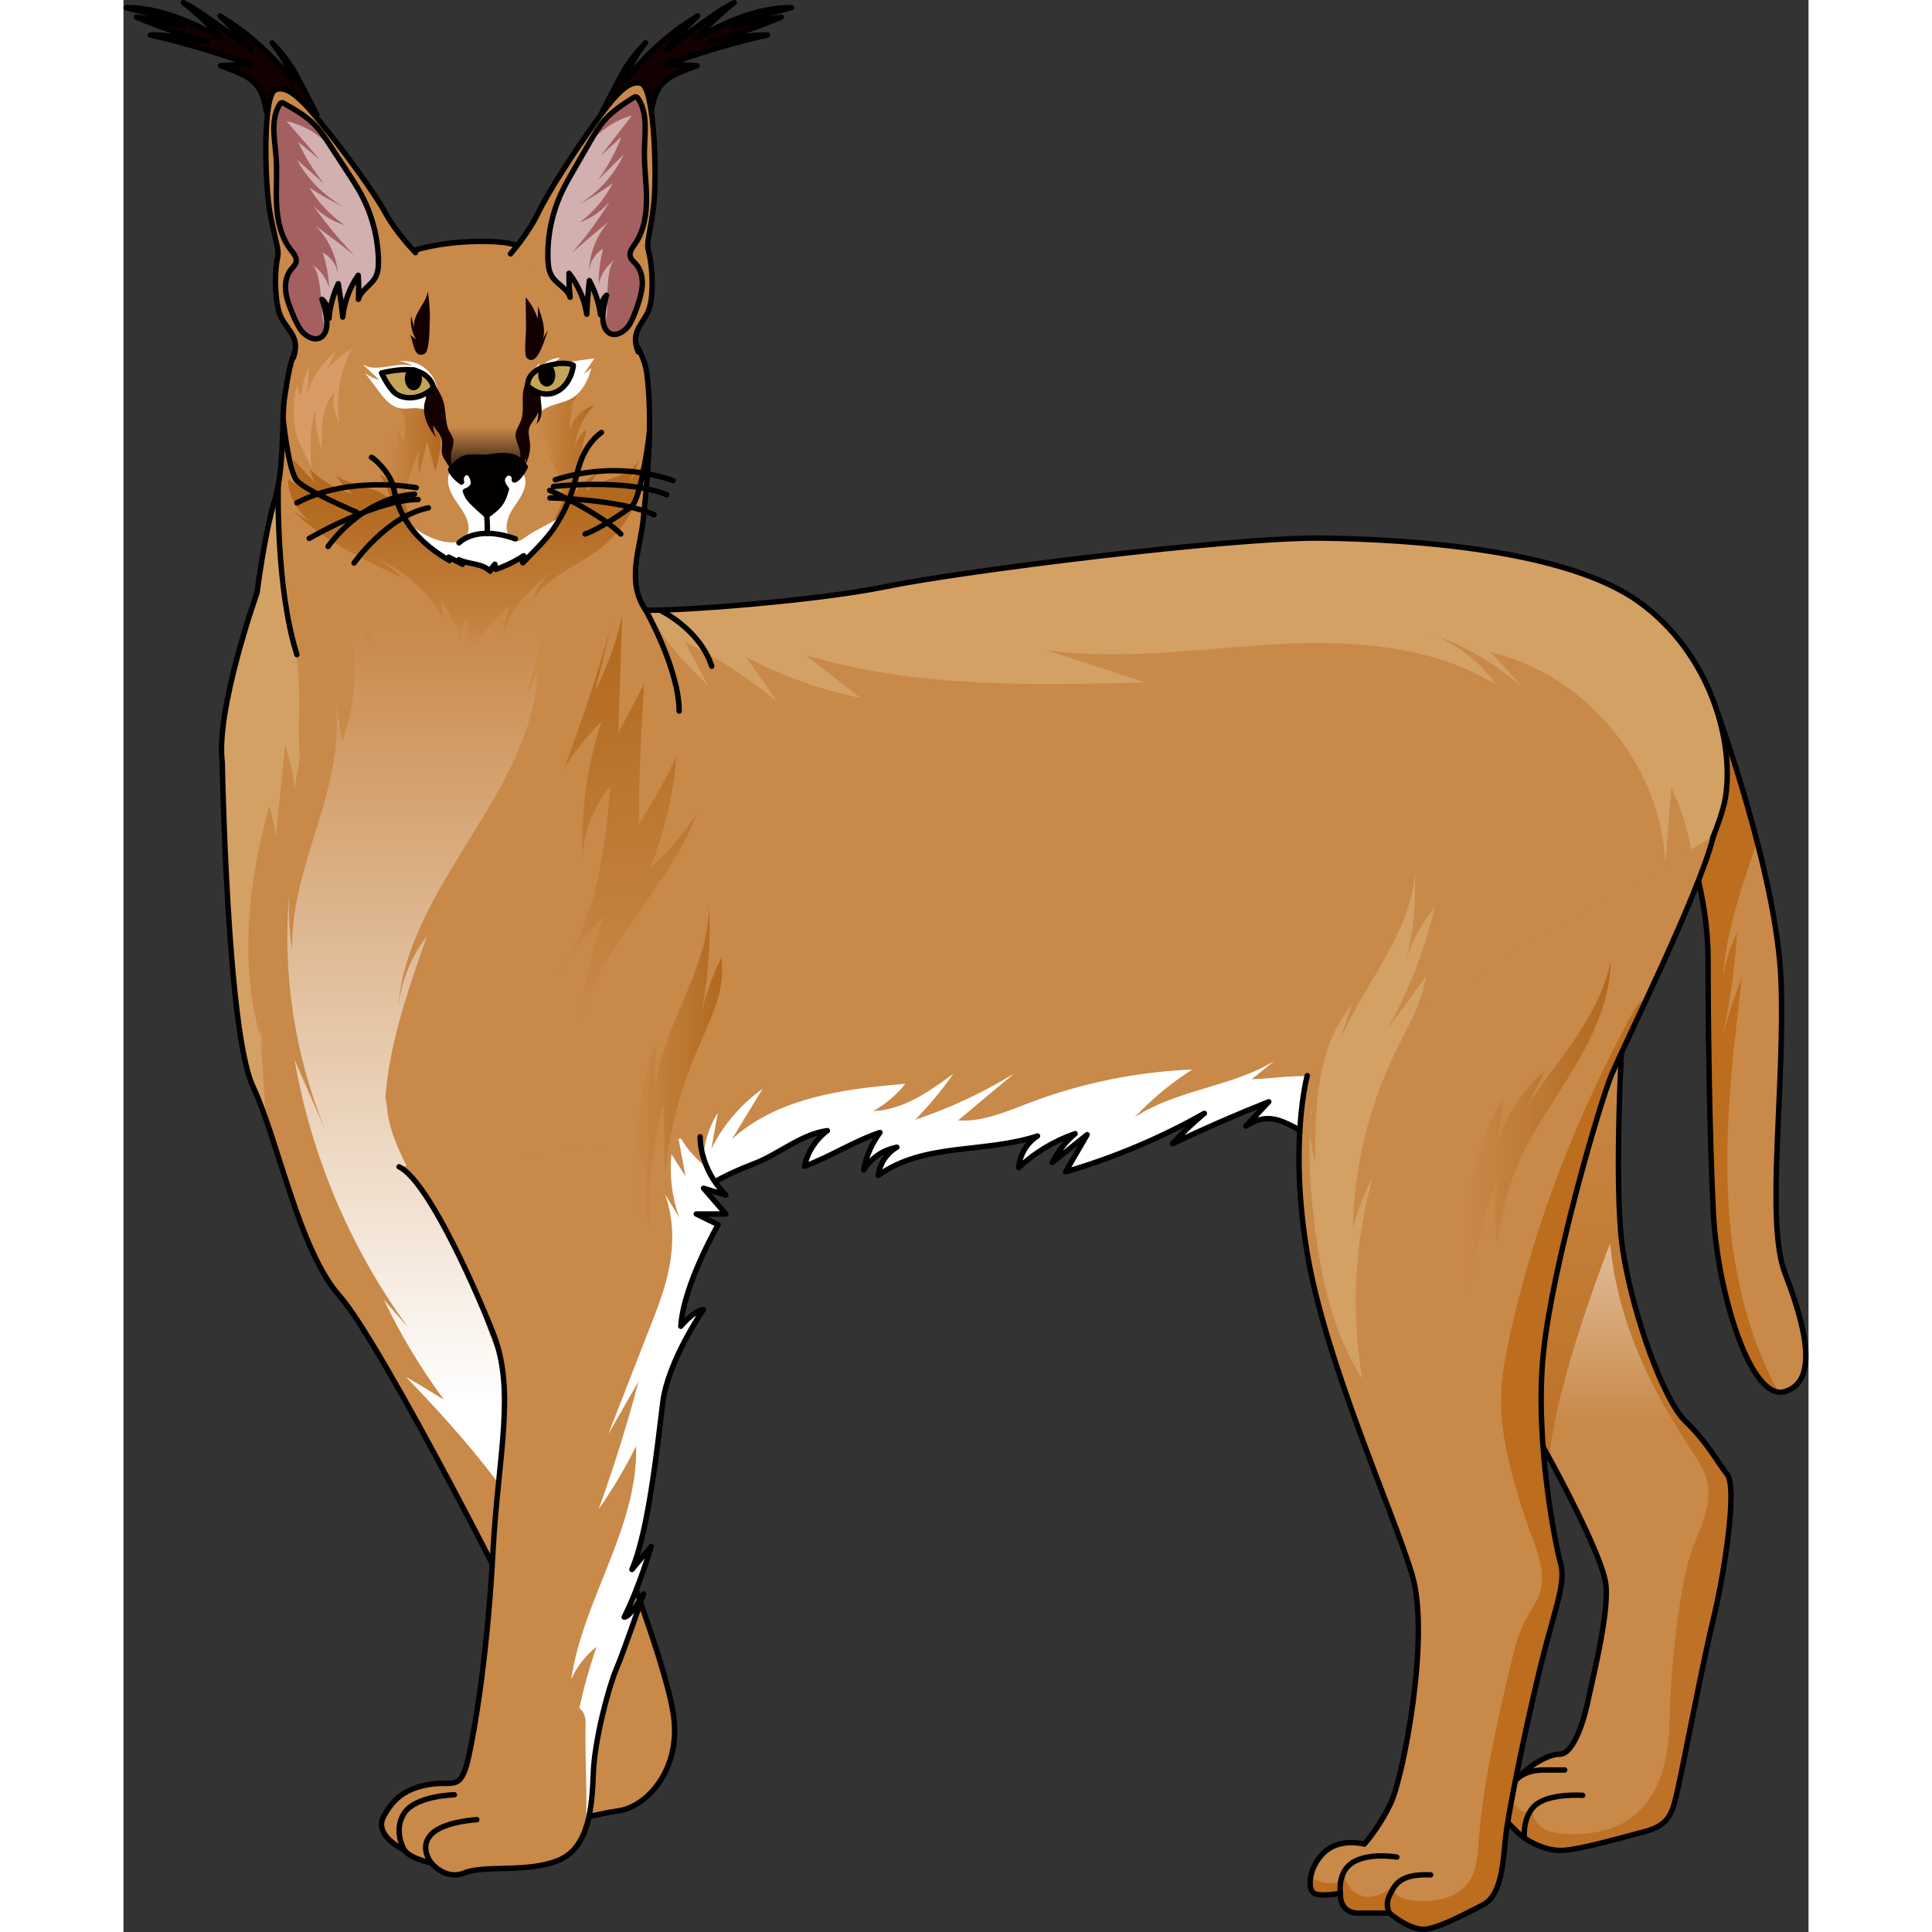 <?xml version="1.0" encoding="utf-8"?>
<!-- Created by: Science Figures, www.sciencefigures.org, Generator: Science Figures Editor -->
<svg version="1.1" id="Layer_1" xmlns="http://www.w3.org/2000/svg" xmlns:xlink="http://www.w3.org/1999/xlink" 
	 width="800px" height="800px" viewBox="0 0 311.45 357.094" enable-background="new 0 0 311.45 357.094"
	 xml:space="preserve">
<rect x="0" y="0" width="311.45" height="357.094" fill="#333333" stroke="none"/>
<g>
	<g>
		<path fill="#C98949" d="M294.584,131.602c0,0,11.056,30.168,11.792,49.793s-2.944,44.401,0.736,53.968
			c3.68,9.567,6.378,19.87,0,21.833c-6.378,1.962-12.502-18.398-13.242-32.872c-0.74-14.473-0.986-35.325-0.986-47.1
			c0-11.775-4.17-22.665-4.17-22.665"/>
		<path fill="#BC6D1E" d="M305.9,257.305c-6.03-10.967-8.701-23.61-9.313-36.145c-0.662-13.556,0.953-27.109,2.566-40.585
			c-1.438,3.668-2.669,7.418-3.687,11.224c1.458-6.367,2.383-12.855,2.763-19.376c-1.28,2.627-2.156,5.45-2.589,8.341
			c0.543-8.928,3.613-17.055,6.298-25.253c-2.239-8.675-4.764-16.421-6.197-20.612c-1.504,2.548-2.84,5.189-4.02,7.905
			l-3.006,11.755c0,0,4.17,10.891,4.17,22.665c0,11.775,0.245,32.626,0.986,47.1C294.563,237.877,299.977,256.591,305.9,257.305z"/>
		<path fill="none" stroke="#000000" stroke-linecap="round" stroke-linejoin="round" stroke-miterlimit="10" d="M294.584,131.602
			c0,0,11.056,30.168,11.792,49.793s-2.944,44.401,0.736,53.968c3.68,9.567,6.378,19.87,0,21.833
			c-6.378,1.962-12.502-18.398-13.242-32.872c-0.74-14.473-0.986-35.325-0.986-47.1c0-11.775-4.17-22.665-4.17-22.665"/>
		<path fill="#C98949" d="M277.161,188.849c0,0-1.902,30.438,0,42.486c1.902,12.048,7.571,27.585,11.553,31.389
			c3.983,3.805,5.736,7.292,7.713,9.829c1.977,2.536-0.75,19.341-2.557,26.633c-1.807,7.292-5.612,27.267-6.563,31.389
			c-0.951,4.122-1.268,6.658-6.024,7.927c-4.756,1.268-11.414,3.171-14.902,3.488c-3.488,0.317-7.231-1.789-8.878-3.488
			c-1.647-1.699-3.884-3.239-1.931-6.975c1.954-3.737,7.004-7.292,9.857-7.292s4.756-7.292,5.39-10.463s3.805-15.536,3.171-20.926
			s-9.829-22.194-9.829-22.194l-17.438-31.706l-4.439-26.316"/>
		<linearGradient id="SVGID_1_" gradientUnits="userSpaceOnUse" x1="272.003" y1="262.899" x2="272.003" y2="187.05">
			<stop  offset="0" style="stop-color:#FFFFFF;stop-opacity:0"/>
			<stop  offset="1" style="stop-color:#FFFFFF"/>
		</linearGradient>
		<path fill="url(#SVGID_1_)" d="M296.427,272.554c-1.977-2.536-3.73-6.024-7.713-9.829c-3.982-3.805-9.651-19.341-11.554-31.389
			c-1.902-12.048,0-42.486,0-42.486l-30.269,20.638l13.298,40.109c2.494,9.068,5.695,17.942,9.565,26.514
			c0.153-3.727,0.307-7.453,0.46-11.18c2.984,8.955,6.603,17.699,10.821,26.143c-0.171-3.22-0.342-6.44-0.513-9.659
			c3.499,11.349,4.758,23.384,3.684,35.211c2.368-5.977,3.47-12.453,3.21-18.877c0.202,6.545,0.072,13.1-0.389,19.631
			c1.7-6.188,2.035-12.667,4.536-18.62c0.223,2.581,0.446,5.163,0.67,7.744c0.619-2.927,1.189-5.511,1.636-7.316
			C295.677,291.895,298.404,275.09,296.427,272.554z"/>
		<path opacity="0.8" fill="#BC6D1E" d="M296.427,272.554c-1.977-2.536-3.73-6.024-7.713-9.829
			c-3.982-3.805-9.651-19.341-11.554-31.389c-1.902-12.048,0-42.486,0-42.486l-6.208,4.233l-15.38,24.408l-4.058,30.166
			l12.011,21.839c1.344-14.678,11.254-39.647,11.254-39.647c1.925,20.979,14.6,36.929,16.899,41.24
			c2.299,4.311,1.293,8.191-1.293,14.082c-2.587,5.891-4.454,22.704-4.598,32.21c-0.144,9.506-2.443,14.778-6.754,18.356
			c-4.311,3.578-12.07,3.75-15.375,2.744s-3.313-4.173-3.313-4.173s-0.933,1.718-3.087-0.569c-2.153-2.287,1.634-6.24,1.634-6.24v0
			c-1.363,1.19-2.57,2.596-3.32,4.03c-1.954,3.737,0.283,5.277,1.931,6.975c1.647,1.699,5.39,3.805,8.878,3.488
			c3.488-0.317,10.146-2.219,14.902-3.488c4.756-1.268,5.073-3.805,6.024-7.927c0.951-4.122,4.756-24.097,6.563-31.389
			C295.677,291.895,298.404,275.09,296.427,272.554z"/>
		<path fill="none" stroke="#000000" stroke-linecap="round" stroke-linejoin="round" stroke-miterlimit="10" d="M277.161,188.849
			c0,0-1.902,30.438,0,42.486c1.902,12.048,7.571,27.585,11.553,31.389c3.983,3.805,5.736,7.292,7.713,9.829
			c1.977,2.536-0.75,19.341-2.557,26.633c-1.807,7.292-5.612,27.267-6.563,31.389c-0.951,4.122-1.268,6.658-6.024,7.927
			c-4.756,1.268-11.414,3.171-14.902,3.488c-3.488,0.317-7.231-1.789-8.878-3.488c-1.647-1.699-3.884-3.239-1.931-6.975
			c1.954-3.737,7.004-7.292,9.857-7.292s4.756-7.292,5.39-10.463s3.805-15.536,3.171-20.926s-9.829-22.194-9.829-22.194
			l-17.438-31.706l-4.439-26.316"/>
		<path fill="none" stroke="#000000" stroke-linecap="round" stroke-linejoin="round" stroke-miterlimit="10" d="M258.907,339.676
			c0,0-0.358-4.404,2.449-6.325s8.344-1.522,8.344-1.522"/>
		<path fill="none" stroke="#000000" stroke-linecap="round" stroke-linejoin="round" stroke-miterlimit="10" d="M257.258,329.128
			c0,0,1.439-1.982,5.28-1.982c3.841,0,3.841,0,3.841,0"/>
		<path fill="#C98949" d="M102.888,225.135c0.27-4.518,9.566-8.469,13.789-10.096c4.435-1.709,8.711-5.472,13.428-6.058
			c-2.137,1.59-3.67,3.972-4.231,6.576c4.738-1.727,9.169-4.639,13.952-6.239c-1.521,2.037-2.563,4.429-3.02,6.93
			c1.342-2.174,3.631-3.739,6.143-4.202c-1.875,1.06-3.188,3.056-3.42,5.197c8.458-6.081,19.513-4.032,29.411-7.277
			c-1.974,1.27-3.298,3.5-3.466,5.841c2.982-2.791,6.559-4.942,10.422-6.267c-1.75,1.47-3.198,3.298-4.229,5.339
			c2.148-1.718,4.295-3.435,6.443-5.153c-1.327,2.287-2.654,4.574-3.98,6.862c8.927-2.596,17.553-6.229,25.648-10.801
			c-2.088,1.734-4.056,3.612-5.885,5.616c5.84-2.788,11.775-5.376,17.791-7.76c-1.413,1.503-2.825,3.006-4.238,4.509
			c7.076-4.712,10.118,4.19,18.384,2.201c8.265-1.989,16.01-3.372,24.37-4.917c22.569-4.17,44.156-47.59,45.873-57.893
			c1.717-10.303-2.698-26.739-15.945-36.296s-41.457-11.54-58.384-11.785c-16.926-0.245-67.706,6.24-80.707,8.939
			s-39.366,4.611-44.518,4.365c-3.669-5.198-0.981-11.549-0.462-16.624c0.518-5.075,1.923-17.447,0.677-27.14
			s-17.445-20.47-17.445-20.47s-4.556-3.36-9.589-3.778c-5.032-0.418-12.411,0.066-17.868,2.171S34.021,60.67,32.424,63.438
			s-2.057,6.26-2.649,10.042c-0.592,3.782,0.078,12.625-1.837,19.005c-1.915,6.38-3.245,17.055-3.245,17.055
			s-7.705,21.689-6.431,31.438c0,0,0.889,49.635,5.645,59.781c4.756,10.146,8.481,30.283,16.091,38.843
			c7.61,8.561,34.877,61.827,37.096,67.852s4.526,12.365,2.422,15.536c-2.105,3.171-7.812,7.292-5.909,11.731
			c1.902,4.439,12.683,0.634,17.756,0c5.073-0.634,11.097-6.975,10.463-16.17c-0.634-9.195-10.463-32.658-13.634-44.389
			c-3.171-11.731-8.473-37.731-8.676-40.584"/>
		<g opacity="0.2">
			<g>
				<path fill="#FFFFD9" d="M25.148,188.924c-0.105-1.573-0.211-3.145-0.317-4.718C24.85,185.782,24.961,187.358,25.148,188.924z"/>
				<path fill="#FFFFD9" d="M25.148,188.924c0.064,0.948,0.127,1.895,0.191,2.843c0.228,0.786,0.472,1.567,0.736,2.342
					C25.661,192.401,25.356,190.668,25.148,188.924z"/>
				<path fill="#FFFFD9" d="M28.171,154.648c0.567-5.648,1.133-11.297,1.7-16.945c0.937,2.782,1.573,5.664,1.893,8.582
					c-0.197-1.788,0.654-4.139,0.748-5.989c0.11-2.152-0.227-4.309-0.124-6.445c0.177-3.654,0.165-6.958-0.204-10.664
					c-0.086-0.864-0.201-1.735-0.321-2.608c-1.32-9.325-2.641-18.651-3.961-27.976c-1.896,6.392-3.211,16.937-3.211,16.937
					s-7.705,21.689-6.431,31.438c0,0,0.889,49.635,5.645,59.781c0.84,1.793,1.648,3.902,2.452,6.199
					c-0.34-5.064-0.68-10.127-1.02-15.191c-4.007-13.82-2.193-29.22,1.637-42.853C27.498,150.797,27.897,152.714,28.171,154.648z"/>
			</g>
		</g>
		<linearGradient id="SVGID_2_" gradientUnits="userSpaceOnUse" x1="48.906" y1="84.496" x2="58.66" y2="84.496">
			<stop  offset="0" style="stop-color:#B2681E;stop-opacity:0"/>
			<stop  offset="1" style="stop-color:#B2681E"/>
		</linearGradient>
		<path fill="url(#SVGID_2_)" d="M49.147,83.834c0.064-1.28,0.247-2.616-0.24-3.801c0.751,0.996,1.272,2.163,1.513,3.387
			c0.085-1.351,0.17-2.703,0.255-4.054c0.57,0.741,0.881,1.678,0.866,2.613c1.041-2.521,0.547-5.608-1.228-7.679
			c0.928,0.133,2.012,0.223,2.869,0.629c0.738,0.35,1.157,0.91,2.029,1c-0.227-0.282-1.714-1.945-2.044-1.953
			c2.677,0.06,4.782,2.576,5.306,5.202c0.524,2.625-0.151,5.325-0.822,7.917c-0.511-1.834-1.022-3.669-1.534-5.503
			c-0.5,2.06-1.001,4.121-1.501,6.181c-0.215-1.529-0.185-3.093,0.088-4.612c-1.669,3.744-3.222,7.917-2.077,11.852
			c-0.216-0.744-1.327-1.667-1.734-2.396c-0.435-0.78-0.817-1.616-1.064-2.476C49.25,88.126,49.042,85.924,49.147,83.834z"/>
		<linearGradient id="SVGID_3_" gradientUnits="userSpaceOnUse" x1="76.96" y1="82.76" x2="87.116" y2="82.76">
			<stop  offset="0" style="stop-color:#B2681E;stop-opacity:0"/>
			<stop  offset="1" style="stop-color:#B2681E"/>
		</linearGradient>
		<path fill="url(#SVGID_3_)" d="M81.142,94.312c0.217-3.927-0.914-7.916-3.16-11.144c0.728,0.758,1.456,1.517,2.184,2.275
			c-0.771-1.313-1.543-2.626-2.314-3.939c0.518,0.441,1.036,0.882,1.553,1.324c-1.577-1.167-2.522-3.142-2.441-5.102
			s1.184-3.851,2.852-4.884c-0.333,1.058-0.667,2.117-1,3.175c1.702-1.974,3.787-3.617,6.105-4.809
			c-1.116,1.928-2.231,3.856-3.347,5.785c0.484-0.714,0.969-1.428,1.453-2.142c-0.383,1.565-0.582,3.175-0.592,4.786
			c0.566-2.269,2.425-4.166,4.681-4.779c-2.035,1.986-3.352,4.693-3.658,7.52c0.365-1.208,1.142-2.288,2.172-3.017
			c-0.768,2.577-1.296,5.227-1.574,7.902C83.822,89.515,82.356,92.399,81.142,94.312z"/>
		<linearGradient id="SVGID_4_" gradientUnits="userSpaceOnUse" x1="63.506" y1="121.225" x2="63.506" y2="91.964">
			<stop  offset="0" style="stop-color:#B2681E;stop-opacity:0"/>
			<stop  offset="1" style="stop-color:#B2681E"/>
		</linearGradient>
		<path fill="url(#SVGID_4_)" d="M33.069,89.885c-0.931-1.51-1.524-3.227-1.723-4.99c1.48,1.584,2.961,3.167,4.441,4.751
			c-0.681-0.8-1.109-1.812-1.208-2.858c2.151,2.147,4.871,3.718,7.805,4.509c-1.195-0.946-2.239-2.082-3.081-3.353
			c3.148,2.059,7.552,1.89,10.232,4.53c-0.533-1.655-1.254-3.25-2.143-4.744c2.33,1.221,3.912,3.546,4.858,6.001
			c0.589,1.529,0.969,3.138,1.647,4.63s1.716,2.907,3.209,3.581c1.058,0.478,2.247,0.544,3.4,0.681
			c2.525,0.299,5.006,0.97,7.338,1.984c0.628-1.143,1.717-2.025,2.966-2.402c-0.112,0.386-0.224,0.771-0.336,1.157
			c0.69-1.292,2.433-1.43,3.815-1.914c0.228-0.08,0.452-0.173,0.669-0.279c0.938-0.457,1.75-1.144,2.448-1.92
			c3.177-3.533,3.983-8.733,7.196-12.233c-0.433,1.439-0.866,2.877-1.299,4.316c1.079-1.665,2.634-3.018,4.432-3.857
			c-0.965,0.93-1.718,2.079-2.183,3.336c1.418-1.422,3.475-1.935,5.366-2.611s3.878-1.751,4.528-3.651
			c-0.451,1.469-1.076,2.885-1.858,4.208c1.315-1.201,2.355-2.701,3.018-4.353c-0.086,6.439-3.202,12.773-8.249,16.772
			c-4.307,3.412-10.029,5.331-12.943,9.99c0.69-1.967,1.815-3.78,3.271-5.272c-3.686,3.218-7.602,6.835-8.394,11.664
			c0.051-1.872,0.377-3.736,0.964-5.513c-2.944,2.648-5.56,5.662-7.766,8.951c0.189-2.288,0.192-4.591,0.009-6.879
			c-0.599,1.188-1.028,2.462-1.27,3.771c-0.873-2.447-2.042-4.789-3.473-6.958c-0.03,1.371,0.198,2.747,0.668,4.035
			c-2.738-5.397-7.527-9.723-13.174-11.899c1.992,0.901,3.807,2.191,5.313,3.777c-7.19-3.386-14.523-6.87-20.225-12.405
			c1.357,0.857,2.714,1.713,4.071,2.57c-2.897-1.745-4.835-4.985-5.003-8.362c1.058,0.632,2.117,1.264,3.175,1.896
			c-0.728-0.827-1.457-1.654-2.185-2.481"/>
		<path opacity="0.2" fill="#FFFFD9" d="M280.128,111.247c-13.247-9.557-41.457-11.54-58.384-11.785
			c-16.926-0.245-67.706,6.24-80.707,8.939c-12.434,2.581-37.076,4.441-43.711,4.384c1.591,5.261,7.927,11,10.757,14.019
			c-1.438-2.719-2.876-5.439-4.314-8.158c6.12,2.97,11.875,6.693,17.092,11.058c-1.942-2.758-3.885-5.515-5.827-8.273
			c6.657,3.507,13.815,6.062,21.188,7.564c-3.389-2.643-6.777-5.286-10.166-7.93c20.187,6.081,41.683,5.61,62.759,5.086
			c-6.048-1.996-12.096-3.992-18.144-5.988c13.943,1.964,28.083-0.277,42.141-1.071c14.058-0.793,28.913,0.077,40.896,7.471
			c-3.005-4.236-7.273-7.565-12.113-9.448c6.323,2.189,12.205,5.644,17.198,10.098c-2.048-2.225-4.096-4.449-6.145-6.674
			c17.741,4.104,31.684,21.003,32.343,39.2c0.362-4.729,0.723-9.459,1.085-14.188c2.556,5.262,3.994,11.05,4.273,16.892
			c3.195-6.509,5.242-12.01,5.724-14.901C297.79,137.239,293.375,120.804,280.128,111.247z"/>
		<linearGradient id="SVGID_5_" gradientUnits="userSpaceOnUse" x1="66.571" y1="91.495" x2="66.571" y2="74.319">
			<stop  offset="0.168" style="stop-color:#040000"/>
			<stop  offset="0.731" style="stop-color:#040000;stop-opacity:0"/>
		</linearGradient>
		<path fill="url(#SVGID_5_)" d="M59.786,79.131c-0.355-0.648-0.783-1.3-0.814-2.038c-0.033-0.772,0.395-1.513,0.989-2.007
			s1.338-0.772,2.086-0.966c1.998-0.518,4.096-0.493,6.154-0.342c1.244,0.091,2.512,0.234,3.638,0.771s2.1,1.537,2.294,2.769
			c0.298,1.897-1.265,3.71-1.004,5.612c0.17,1.239,1.098,2.472,0.61,3.623c-0.261,0.616-0.895,1.017-1.553,1.139
			c-0.658,0.122-1.337,0.002-1.979-0.186c-1.716-0.504-3.252-1.372-5.076-1.438c-1.28-0.046-1.997,0.213-3.029,0.913
			c-0.11,0.075-0.237,0.146-0.369,0.13c-0.152-0.018-0.265-0.143-0.363-0.26c-0.649-0.771-1.499-1.372-1.499-2.406
			c0.069-0.897,0.614-1.671,0.676-2.571C60.614,80.91,60.24,79.96,59.786,79.131z"/>
		<path fill="#FFFFFF" d="M61.363,92.495c-1.111-1.628-1.983-3.85-0.884-5.486c1.714-2.55,6.816-1.955,9.355-1.62
			c2.339,0.309,4.947,1.573,4.387,4.42c-0.337,1.713-1.578,3.079-2.47,4.58c-0.892,1.501-1.407,3.538-0.324,4.908
			c0.308,0.39,0.756,0.699,1.252,0.72c0.587,0.024,1.109-0.346,1.579-0.699c1.954-1.467,4.728-2.494,6.682-3.961
			c0.411,0.967-1.025,1.598-1.616,2.467c-0.78,1.146-1.523,2.173-2.517,3.122c-0.501,0.479-3.136,2.541-3.136,3.162
			c0.003-0.537,0.068-1.073,0.195-1.594c-1.796,0.947-3.592,1.894-5.387,2.842c0.039-0.577,0.078-1.153,0.117-1.73
			c-0.374,0.626-0.66,1.304-0.849,2.008c-1.754-0.993-3.629-1.774-5.569-2.32c0.286,0.479,0.64,0.918,1.048,1.299
			c-1.003-0.759-2.106-1.386-3.271-1.858c0.144,0.568,0.46,1.092,0.897,1.483c-3.047-1.997-5.787-4.461-8.095-7.28
			c1.549,1.043,3.12,2.096,4.88,2.72c1.847,0.654,5.45,1.277,6.05-1.233C64.22,96.219,62.529,94.203,61.363,92.495z"/>
		<path fill="#FFFFFF" d="M76.905,67.004c-0.093,0.622-0.329,1.217-0.678,1.712c1.084-1.528,2.764-2.504,4.502-2.616
			c-0.505,0.415-1.01,0.829-1.514,1.244c2.615-0.375,5.23-0.75,7.845-1.125c-0.664,0.969-1.328,1.938-1.993,2.907
			c0.469-0.36,0.938-0.72,1.407-1.08c-0.569,2.242-1.708,4.425-3.537,5.531c-1.428,0.863-3.123,0.989-4.607,1.724
			c-1.377,0.682-2.538,1.896-3.242,3.388c0.019-0.04-0.8-1.656-0.877-1.908c-0.508-1.669-0.473-3.779,0.006-5.449
			c0.244-0.85,0.6-1.66,1.053-2.394C75.539,68.502,76.844,67.405,76.905,67.004z"/>
		<path fill="#FFFFFF" d="M57.296,69.913c-1.183-2.233-3.89-3.547-6.376-3.094c0.902,0.026,1.794,0.323,2.531,0.843
			c-2.963-0.942-6.47,1.285-9.17-0.257c1.015,0.952,2.029,1.905,3.044,2.857c-0.955-0.252-1.86-0.693-2.648-1.288
			c0.848,1.127,1.695,2.254,2.543,3.381c0.965,1.283,2.051,2.65,3.609,3.042c1.415,0.356,2.937-0.179,4.358,0.157
			c1.191,0.281,2.049,1.141,2.567,2.212C58.864,75.484,58.458,72.107,57.296,69.913z"/>
		<path fill="#130000" d="M56.951,70.349c0.021,0.006,0.042,0.013,0.064,0.022c0.29,0.121,0.458,0.419,0.605,0.696
			c0.238,0.449,0.476,0.898,0.714,1.347c0.245,0.462,0.491,0.927,0.671,1.418c0.614,1.672,0.422,3.528,0.927,5.221
			c0.234,0.784,0.877,1.413,1.025,2.217c0.135,0.736-0.168,1.471-0.325,2.203c-0.241,1.121-0.134,2.315,0.303,3.375
			c-0.725-0.462-1.283-1.181-1.552-1.998c0.15,0.44,0.402,0.846,0.731,1.175c-0.613-0.89-1.313-1.658-1.297-2.738
			c0.011-0.737,0.175-1.489-0.02-2.2c-0.263-0.964-1.123-1.64-1.574-2.532c0.014,0.827,0.23,1.65,0.624,2.377
			c-1.503-1.79-2.668-4.118-2.193-6.407c0.123-0.595,0.356-1.178,0.335-1.785c-0.011-0.332-0.099-0.658-0.104-0.991
			C55.878,71.297,56.355,70.189,56.951,70.349z"/>
		<path fill="#130000" d="M73.794,73.701c-0.008,1.369,0.134,2.763-0.337,4.061c-0.312,0.86-0.92,1.632-0.984,2.545
			c-0.058,0.835,0.351,1.62,0.603,2.418c0.433,1.372,0.397,2.887-0.099,4.238c0.908-0.818,1.506-1.972,1.649-3.186
			c-0.156,0.773-0.312,1.546-0.468,2.318c0.795-1.327,1.135-2.921,0.95-4.456c-0.096-0.796-0.328-1.605-0.148-2.387
			c0.259-1.127,1.305-1.916,1.687-3.006c0.05,0.713-0.051,1.436-0.294,2.107c0.801-0.677,0.987-1.839,0.929-2.886
			c-0.057-1.047-0.302-2.097-0.144-3.133c0.18-1.183-0.126-3.291-1.845-2.397c-0.684,0.355-1.116,1.078-1.302,1.826
			C73.836,72.393,73.798,73.044,73.794,73.701z"/>
		<path fill="#130000" d="M52.856,61.798c0.407,0.315,0.813,0.629,1.22,0.944c-0.782-1.287-1.106-2.847-0.902-4.339
			c0.223,0.869,0.447,1.739,0.67,2.608c-0.412-1.233,0.129-2.574,0.785-3.696c0.656-1.122,1.458-2.224,1.619-3.514
			c0.221,1.685,0.442,3.381,0.371,5.079c-0.047,1.125,0.029,5.97-0.94,6.497C53.456,66.586,53.573,62.353,52.856,61.798z"/>
		<path fill="#130000" d="M74.335,54.955c1.005,1.155,1.77,2.517,2.233,3.977c0.028-0.76,0.047-1.52,0.056-2.28
			c0.771,2.067,1.546,4.349,0.797,6.423c0.22-0.758,0.599-1.47,1.106-2.075c-0.446,0.532-1.816,7.213-3.991,5.153
			c-0.576-0.545-0.113-4.523-0.124-5.347C74.386,58.854,74.36,56.905,74.335,54.955z"/>
		<g>
			<path fill="#FFFFFF" d="M222.15,200.018c-0.458-0.38-1.115-0.983-1.709-1.025c-4.821-0.34-7.082,0.335-11.913,0.478
				c1.387-1.12,2.775-2.239,4.162-3.359c-7.643,4.741-18.04,5.279-25.767,10.374c3.156-3.362,6.735-6.327,10.626-8.803
				c-10.239,0.413-20.41,2.485-29.994,6.113c-4.309,1.631-8.706,3.61-13.302,3.291c3.449-2.882,6.898-5.764,10.347-8.646
				c-5.741,3.524-11.886,6.391-18.276,8.525c2.583-2.627,4.946-5.47,7.057-8.489c-4.455,3.276-9.278,6.687-14.804,6.886
				c2.284-1.28,4.318-3.003,5.957-5.045c-11.399,0.949-23.615,2.541-32.077,10.237c1.892-3.102,3.784-6.204,5.676-9.307
				c-4.007,2.842-7.294,6.692-9.472,11.096c0.4-2.224,0.8-4.449,1.2-6.673c-2.449,3.849-3.299,8.682-2.311,13.136l0.159,0.566
				c3.003-1.93,6.71-3.465,8.968-4.335c4.435-1.709,8.711-5.472,13.428-6.058c-2.137,1.59-3.67,3.972-4.231,6.576
				c4.738-1.727,9.169-4.639,13.952-6.239c-1.521,2.037-2.564,4.429-3.02,6.93c1.342-2.174,3.631-3.739,6.144-4.202
				c-1.875,1.06-3.188,3.056-3.42,5.197c8.458-6.08,19.513-4.032,29.411-7.277c-1.974,1.27-3.298,3.5-3.466,5.841
				c2.982-2.791,6.559-4.942,10.422-6.267c-1.75,1.47-3.198,3.298-4.229,5.338c2.148-1.718,4.295-3.435,6.443-5.153
				c-1.327,2.287-2.654,4.574-3.98,6.862c8.927-2.596,17.553-6.229,25.648-10.801c-2.088,1.734-4.056,3.612-5.885,5.616
				c5.84-2.788,11.775-5.376,17.791-7.76c-1.413,1.503-2.825,3.006-4.237,4.509c5.683-3.784,8.766,1.209,14.04,2.293
				c0.085-3.323,0.496-6.551,2.006-9.505C224.32,199.32,223.55,201.179,222.15,200.018z"/>
		</g>
		<linearGradient id="SVGID_6_" gradientUnits="userSpaceOnUse" x1="59.241" y1="114.692" x2="59.241" y2="259.538">
			<stop  offset="0" style="stop-color:#FFFFFF;stop-opacity:0"/>
			<stop  offset="1" style="stop-color:#FFFFFF"/>
		</linearGradient>
		<path fill="url(#SVGID_6_)" d="M82.69,274.414c-1.624-3.462-2.869-7.394-4.585-10.723c-1.995-3.87-5.412-6.911-7.563-10.754
			c-1.847-3.302-3.078-6.907-4.298-10.488c-1.5-4.402-2.154-9.568-4.984-13.271c-3.542-4.635-6.819-9.251-9.354-14.536
			c-1.549-3.228-2.858-6.281-3.194-9.845c-0.061-0.646-0.174-1.34-0.304-2.05c0.107-1.331,0.252-2.658,0.444-3.974
			c1.288-8.854,4.284-17.356,7.264-25.793c-3.002,3.865-4.883,8.59-5.358,13.46c1.587-22.714,24.782-39.67,25.825-62.415
			c-0.974,1.953-1.763,3.996-2.371,6.091c1.995-8.91,4.752-17.649,8.254-26.081c-2.811,3.2-5.623,6.401-8.434,9.601
			c2.431-7.102,6.635-13.589,12.125-18.708c-5.125,0.534-10.108,2.376-14.348,5.304c1.381-1.459,2.255-3.389,2.438-5.39
			c-4.317,1.132-8.454,2.951-12.206,5.369c-0.048-1.967-0.095-3.933-0.143-5.9c-3.817,1.006-6.981,4.18-7.978,7.999
			c-0.565-1.196-1.129-2.392-1.694-3.589c0.081,3.165,0.163,6.329,0.244,9.494c-1.763-3.496-4.465-6.512-7.746-8.648
			c0.93,2.925,1.497,5.965,1.683,9.029c-0.239-1.495-0.971-2.912-2.102-3.911c0.858,2.298,0.887,4.352,1.242,6.716
			c0.278,1.849,0.185,8.087,0.965,9.345c-1.873-3.018-3.745-6.036-5.618-9.053c2.583,8.231,2.419,17.297-0.458,25.43
			c-0.38-2.369-0.76-4.738-1.14-7.107c0.987,11.978-3.32,21.003-6.286,32.142c-1.238,4.651-1.924,9.143-1.841,13.501
			c-0.501-3.512-0.687-7.069-0.538-10.613c-1.292,14.803,0.994,29.906,6.609,43.664c-1.875-4.285-3.75-8.57-5.625-12.855
			c3.082,17.758,10.291,34.787,20.896,49.361c-1.464-1.662-2.927-3.325-4.391-4.987c3.108,6.501,6.842,12.702,11.132,18.491
			c-2.343-1.427-4.674-2.885-7.054-4.241c10.676,11.053,24.012,26.154,29.174,40.877c1.735,4.949,4.581,16.608,6.469,4.22
			C89.207,290.65,86.434,282.395,82.69,274.414z"/>
		<path fill="none" stroke="#000000" stroke-linecap="round" stroke-linejoin="round" stroke-miterlimit="10" d="M102.888,225.135
			c0.27-4.518,9.566-8.469,13.789-10.096c4.435-1.709,8.711-5.472,13.428-6.058c-2.137,1.59-3.67,3.972-4.231,6.576
			c4.738-1.727,9.169-4.639,13.952-6.239c-1.521,2.037-2.563,4.429-3.02,6.93c1.342-2.174,3.631-3.739,6.143-4.202
			c-1.875,1.06-3.188,3.056-3.42,5.197c8.458-6.081,19.513-4.032,29.411-7.277c-1.974,1.27-3.298,3.5-3.466,5.841
			c2.982-2.791,6.559-4.942,10.422-6.267c-1.75,1.47-3.198,3.298-4.229,5.339c2.148-1.718,4.295-3.435,6.443-5.153
			c-1.327,2.287-2.654,4.574-3.98,6.862c8.927-2.596,17.553-6.229,25.648-10.801c-2.088,1.734-4.056,3.612-5.885,5.616
			c5.84-2.788,11.775-5.376,17.791-7.76c-1.413,1.503-2.825,3.006-4.238,4.509c7.076-4.712,10.118,4.19,18.384,2.201
			c8.265-1.989,16.01-3.372,24.37-4.917c22.569-4.17,44.156-47.59,45.873-57.893c1.717-10.303-2.698-26.739-15.945-36.296
			s-41.457-11.54-58.384-11.785c-16.926-0.245-67.706,6.24-80.707,8.939s-39.366,4.611-44.518,4.365
			c-3.669-5.198-0.981-11.549-0.462-16.624c0.518-5.075,1.923-17.447,0.677-27.14s-17.445-20.47-17.445-20.47
			s-4.556-3.36-9.589-3.778c-5.032-0.418-12.411,0.066-17.868,2.171S34.021,60.67,32.424,63.438s-2.057,6.26-2.649,10.042
			c-0.592,3.782,0.078,12.625-1.837,19.005c-1.915,6.38-3.245,17.055-3.245,17.055s-7.705,21.689-6.431,31.438
			c0,0,0.889,49.635,5.645,59.781c4.756,10.146,8.481,30.283,16.091,38.843c7.61,8.561,34.877,61.827,37.096,67.852
			s4.526,12.365,2.422,15.536c-2.105,3.171-7.812,7.292-5.909,11.731c1.902,4.439,12.683,0.634,17.756,0
			c5.073-0.634,11.097-6.975,10.463-16.17c-0.634-9.195-10.463-32.658-13.634-44.389c-3.171-11.731-8.473-37.731-8.676-40.584"/>
		<path fill="#130000" d="M88.23,21.216c0,0,2.484-4.937,4.044-7.781c1.56-2.844,4.218-5.513,4.218-5.513s-2.91,3.428-3.767,7.003
			c6.132-7.888,12.591-11.415,13.395-11.984c-3.59,3.515-5.698,6.305-5.698,6.305s8.684-7.003,12.46-8.747
			c-4.879,3.824-6.785,6.541-6.785,6.541s9.136-5.812,17.372-5.617c-7.327,1.775-10.624,3.363-10.624,3.363s7.226-1.43,8.723-1.608
			c-6.751,2.851-13.158,4.581-13.158,4.581s7.602-1.511,10.624-1.267c-7.576,1.579-17.012,4.835-18.519,5.423
			c3.948,0.084,5.507,0.23,5.507,0.23c-5.357,1.978-7.554,2.729-8.47,8.456C97.552,20.602,90.383,23.429,88.23,21.216z"/>
		<path fill="none" stroke="#000000" stroke-linecap="round" stroke-linejoin="round" stroke-miterlimit="10" d="M88.23,21.216
			c0,0,2.484-4.937,4.044-7.781c1.56-2.844,4.218-5.513,4.218-5.513s-2.91,3.428-3.767,7.003
			c6.132-7.888,12.591-11.415,13.395-11.984c-3.59,3.515-5.698,6.305-5.698,6.305s8.684-7.003,12.46-8.747
			c-4.879,3.824-6.785,6.541-6.785,6.541s9.136-5.812,17.372-5.617c-7.327,1.775-10.624,3.363-10.624,3.363s7.226-1.43,8.723-1.608
			c-6.751,2.851-13.158,4.581-13.158,4.581s7.602-1.511,10.624-1.267c-7.576,1.579-17.012,4.835-18.519,5.423
			c3.948,0.084,5.507,0.23,5.507,0.23c-5.357,1.978-7.554,2.729-8.47,8.456C97.552,20.602,90.383,23.429,88.23,21.216z"/>
		<path fill="#130000" d="M35.74,21.216c0,0-2.484-4.937-4.044-7.781c-1.56-2.844-4.218-5.513-4.218-5.513s2.91,3.428,3.767,7.003
			C25.112,7.037,18.653,3.511,17.849,2.942c3.59,3.515,5.698,6.305,5.698,6.305S14.864,2.244,11.087,0.5
			c4.879,3.824,6.785,6.541,6.785,6.541S8.736,1.229,0.5,1.424c7.327,1.775,10.624,3.363,10.624,3.363s-7.226-1.43-8.723-1.608
			C9.151,6.03,15.559,7.759,15.559,7.759S7.956,6.249,4.935,6.492c7.576,1.579,17.012,4.835,18.519,5.423
			c-3.948,0.084-5.507,0.23-5.507,0.23c5.357,1.978,7.554,2.729,8.47,8.456C26.417,20.602,33.587,23.429,35.74,21.216z"/>
		<path fill="none" stroke="#000000" stroke-linecap="round" stroke-linejoin="round" stroke-miterlimit="10" d="M35.74,21.216
			c0,0-2.484-4.937-4.044-7.781c-1.56-2.844-4.218-5.513-4.218-5.513s2.91,3.428,3.767,7.003
			C25.112,7.037,18.653,3.511,17.849,2.942c3.59,3.515,5.698,6.305,5.698,6.305S14.864,2.244,11.087,0.5
			c4.879,3.824,6.785,6.541,6.785,6.541S8.736,1.229,0.5,1.424c7.327,1.775,10.624,3.363,10.624,3.363s-7.226-1.43-8.723-1.608
			C9.151,6.03,15.559,7.759,15.559,7.759S7.956,6.249,4.935,6.492c7.576,1.579,17.012,4.835,18.519,5.423
			c-3.948,0.084-5.507,0.23-5.507,0.23c5.357,1.978,7.554,2.729,8.47,8.456C26.417,20.602,33.587,23.429,35.74,21.216z"/>
		<path fill="#C98949" d="M218.801,198.812c0,0-3.434,12.511,0,32.872s15.945,47.835,19.379,59.365s-1.717,37.532-3.925,42.193
			s-4.906,7.605-4.906,7.605s-4.416-1.227-7.359,1.472c-2.944,2.698-3.189,6.869-1.962,7.605s4.906,0,4.906,0
			s-0.378,3.68,3.368,3.68s5.708,0,5.708,0s3.925,3.434,6.869,2.944c2.944-0.491,7.359-2.944,10.303-4.416
			c2.944-1.472,3.68-5.642,4.17-11.53c0.491-5.887,4.661-25.022,6.869-33.853c2.208-8.831,4.416-14.228,3.434-17.662
			c-0.981-3.434-4.906-23.059-3.189-39.25s10.303-45.628,12.511-51.024c2.208-5.397,16.359-33.797,18.893-44.253"/>
		<path fill="#BC6D1E" d="M278.693,187.654c-10.053,18.558-17.635,37.889-22.291,58.479c-0.944,4.176-1.754,8.414-1.775,12.695
			c-0.023,4.598,0.866,9.155,2.02,13.605c0.961,3.705,2.109,7.361,3.438,10.95c1.343,3.626,2.888,7.579,1.637,11.237
			c-0.553,1.615-1.608,3.001-2.433,4.496c-1.502,2.722-2.23,5.792-2.941,8.819c-2.519,10.717-5.046,21.488-5.865,32.467
			c-0.187,2.508-0.327,5.158-1.711,7.258c-2.241,3.401-6.979,4.166-10.999,3.511c-0.849-0.138-1.737-0.349-2.355-0.947
			c-0.618-0.598-0.822-1.7-0.209-2.304c-1.374,1.681-3.502,2.894-5.657,2.634c-2.156-0.26-4.089-2.348-3.701-4.484
			c-0.136,1.141-1.312,1.927-2.457,2.02c-1.145,0.094-2.261-0.335-3.329-0.756c-0.216-0.085-0.435-0.175-0.651-0.271
			c-0.215,1.377,0.03,2.508,0.613,2.858c1.226,0.736,4.906,0,4.906,0s-0.378,3.68,3.368,3.68c3.746,0,5.709,0,5.709,0
			s3.925,3.434,6.869,2.944c2.944-0.491,7.359-2.944,10.303-4.416c2.944-1.472,3.68-5.642,4.17-11.53
			c0.491-5.887,4.661-25.022,6.869-33.853c2.208-8.831,4.415-14.228,3.434-17.662c-0.981-3.434-4.906-23.059-3.189-39.25
			c1.717-16.19,10.303-45.628,12.511-51.024c0.856-2.092,3.509-7.647,6.583-14.269c-0.009-0.056-0.016-0.111-0.025-0.167
			C280.193,184.986,279.395,186.359,278.693,187.654z"/>
		<path fill="none" stroke="#000000" stroke-linecap="round" stroke-linejoin="round" stroke-miterlimit="10" d="M218.801,198.812
			c0,0-3.434,12.511,0,32.872s15.945,47.835,19.379,59.365s-1.717,37.532-3.925,42.193s-4.906,7.605-4.906,7.605
			s-4.416-1.227-7.359,1.472c-2.944,2.698-3.189,6.869-1.962,7.605s4.906,0,4.906,0s-0.378,3.68,3.368,3.68s5.708,0,5.708,0
			s3.925,3.434,6.869,2.944c2.944-0.491,7.359-2.944,10.303-4.416c2.944-1.472,3.68-5.642,4.17-11.53
			c0.491-5.887,4.661-25.022,6.869-33.853c2.208-8.831,4.416-14.228,3.434-17.662c-0.981-3.434-4.906-23.059-3.189-39.25
			s10.303-45.628,12.511-51.024c2.208-5.397,16.359-33.797,18.893-44.253"/>
		<path fill="#C4A457" stroke="#000000" stroke-linecap="round" stroke-linejoin="round" stroke-miterlimit="10" d="M47.702,68.938
			c0,0,4.015-1.034,6.278-0.429s3.259,2.288,3.284,3.198c-2.664,2.442-5.71,2.041-7.015,0.984
			C48.946,71.635,47.702,68.938,47.702,68.938z"/>
		
			<ellipse transform="matrix(1 -0.028 0.028 1 -1.926 1.516)" fill="#040000" stroke="#000000" stroke-linecap="round" stroke-linejoin="round" stroke-miterlimit="10" cx="53.551" cy="69.989" rx="1.077" ry="1.638"/>
		<path fill="#C4A457" stroke="#000000" stroke-linecap="round" stroke-linejoin="round" stroke-miterlimit="10" d="M74.691,71.304
			c0,0-0.275-2.578,3.455-3.638c3.73-1.06,5.005-0.139,5.005-0.139s-0.326,3.556-3.177,4.911S74.691,71.304,74.691,71.304z"/>
		
			<ellipse transform="matrix(1 -0.028 0.028 1 -1.897 2.201)" fill="#040000" stroke="#000000" stroke-linecap="round" stroke-linejoin="round" stroke-miterlimit="10" cx="78.191" cy="69.304" rx="1.077" ry="1.638"/>
		<path fill="#040000" d="M60.477,86.794c0,0,1.58-2.108,3.154-2.273c1.574-0.165,2.797,0.165,4.428-0.123
			c1.631-0.288,3.333-0.308,4.44,0.234c1.108,0.541,1.746,1.677,1.746,1.677s-0.977,2.073-1.999,2.405
			c0.096-0.913-0.396-1.142-0.886-1.311c-0.49-0.168-1.38,0.585-1.358,1.373c0.022,0.789,0.773,1.618,0.773,1.618
			s-0.379,1.65-1.139,2.703c-0.76,1.053-2.489,2.194-2.489,2.194s-2.489-2.177-3.117-2.949s-0.832-1.555-0.832-1.555
			s1.687-0.472,1.468-1.801s-0.979-2.003-1.693-1.498c-0.817,0.578-0.489,1.619-0.489,1.619S60.812,87.939,60.477,86.794z"/>
		<path fill="none" stroke="#000000" stroke-linecap="round" stroke-linejoin="round" stroke-miterlimit="10" d="M60.477,86.794
			c0,0,1.58-2.108,3.154-2.273c1.574-0.165,2.797,0.165,4.428-0.123c1.631-0.288,3.333-0.308,4.44,0.234
			c1.108,0.541,1.746,1.677,1.746,1.677s-0.977,2.073-1.999,2.405c0.096-0.913-0.396-1.142-0.886-1.311
			c-0.49-0.168-1.38,0.585-1.358,1.373c0.022,0.789,0.773,1.618,0.773,1.618s-0.379,1.65-1.139,2.703
			c-0.76,1.053-2.489,2.194-2.489,2.194s-2.489-2.177-3.117-2.949s-0.832-1.555-0.832-1.555s1.687-0.472,1.468-1.801
			s-0.979-2.003-1.693-1.498c-0.817,0.578-0.489,1.619-0.489,1.619S60.812,87.939,60.477,86.794z"/>
		<path fill="none" stroke="#000000" stroke-linecap="round" stroke-linejoin="round" stroke-miterlimit="10" d="M45.835,84.539
			c0.058-0.193,3.582,2.782,4.11,5.723c1.098,6.116,5.083,10.36,10.353,13.364c-0.055-0.215-0.109-0.43-0.164-0.645
			c0.845,0.439,1.69,0.879,2.534,1.318c-0.219-0.282-0.439-0.565-0.658-0.847c1.858,0.916,4.326,0.623,5.756,2.121
			c0.216-0.474,0.518-0.909,0.886-1.277c0.049,0.315,0.098,0.631,0.148,0.946c1.824-0.618,3.568-1.469,5.177-2.526
			c-0.207,0.414-0.41,0.926-0.158,1.314c2.041-2.145,4.274-4.184,5.906-6.649c1.554-2.348,2.746-4.935,3.52-7.642
			c0.414-1.449,0.709-2.934,1.218-4.352c0.765-2.135,2.047-4.132,3.883-5.462"/>
		<path fill="none" stroke="#000000" stroke-linecap="round" stroke-linejoin="round" stroke-miterlimit="10" d="M67.24,98.601
			c0.075-1.34-0.092-3.311-0.092-3.311"/>
		<path fill="none" stroke="#000000" stroke-linecap="round" stroke-linejoin="round" stroke-miterlimit="10" d="M62.015,100.339
			c0,0,3.092-3.4,10.43-0.736"/>
		<path fill="none" stroke="#000000" stroke-linecap="round" stroke-linejoin="round" stroke-miterlimit="10" d="M54.112,90.147
			c0,0-12.392-2.371-22.062,2.805"/>
		<path fill="none" stroke="#000000" stroke-linecap="round" stroke-linejoin="round" stroke-miterlimit="10" d="M34.335,99.516
			c0,0,12.164-7.139,20.128-7.187"/>
		<path fill="none" stroke="#000000" stroke-linecap="round" stroke-linejoin="round" stroke-miterlimit="10" d="M42.619,104.065
			c0,0,6.06-8.668,13.736-10.196"/>
		<path fill="none" stroke="#000000" stroke-linecap="round" stroke-linejoin="round" stroke-miterlimit="10" d="M37.818,101.012
			c0,0,5.991-8.886,15.98-9.685"/>
		<path fill="none" stroke="#000000" stroke-linecap="round" stroke-linejoin="round" stroke-miterlimit="10" d="M79.808,88.683
			c-0.143,0.141,10.003-3.951,21.779,0.143"/>
		<path fill="none" stroke="#000000" stroke-linecap="round" stroke-linejoin="round" stroke-miterlimit="10" d="M78.824,92.033
			c0,0,12.725,0.18,19.242,3.109"/>
		<path fill="none" stroke="#000000" stroke-linecap="round" stroke-linejoin="round" stroke-miterlimit="10" d="M79.484,89.912
			c0,0,13.487-1.522,20.9,1.521"/>
		<path fill="none" stroke="#000000" stroke-linecap="round" stroke-linejoin="round" stroke-miterlimit="10" d="M78.785,90.633
			c0,0,9.081,4.038,13.135,8.067"/>
		<path fill="none" stroke="#000000" stroke-linecap="round" stroke-linejoin="round" stroke-miterlimit="10" d="M29.5,77.372
			c0,0,0.966,9.582,2.55,11.454c1.583,1.872,11.031,5.84,11.031,5.84"/>
		<path fill="none" stroke="#000000" stroke-linecap="round" stroke-linejoin="round" stroke-miterlimit="10" d="M97.216,79.924
			c0,0-1.323,11.398-3.24,13.664c0,0-5.532,4.055-8.664,5.113"/>
		<path fill="none" stroke="#000000" stroke-linecap="round" stroke-linejoin="round" stroke-miterlimit="10" d="M234.01,353.603
			c0,0-0.901-1.489,0-3.261c0.901-1.773,1.676-4.064,7.586-3.805"/>
		<path fill="none" stroke="#000000" stroke-linecap="round" stroke-linejoin="round" stroke-miterlimit="10" d="M224.933,349.923
			c0,0-0.659-4.014,2.443-5.787c3.102-1.773,7.978-0.886,7.978-0.886"/>
		<path fill="none" stroke="#000000" stroke-linecap="round" stroke-linejoin="round" stroke-miterlimit="10" d="M96.52,112.766
			c0,0,6.183,10.938,6.183,18.658"/>
		<path fill="none" stroke="#000000" stroke-linecap="round" stroke-linejoin="round" stroke-miterlimit="10" d="M99.12,112.766
			c0,0,7.348,3.406,9.608,10.373"/>
		<path fill="#C98949" d="M53.98,46.694c0,0-3.498-3.556-5.557-7.322c-2.059-3.766-7.439-11.094-11.315-15.914
			s-6.852-7.966-9.114-6.799s-1.895,17.386-0.895,22.796c1,5.41,1.756,6.579,1.357,8.289c-0.399,1.71-0.645,6.56,0.274,9.848
			c0.919,3.288,4.174,4.217,2.679,8.507"/>
		<path fill="none" stroke="#000000" stroke-linecap="round" stroke-linejoin="round" stroke-miterlimit="10" d="M53.98,46.694
			c0,0-3.498-3.556-5.557-7.322c-2.059-3.766-7.439-11.094-11.315-15.914s-6.852-7.966-9.114-6.799s-1.895,17.386-0.895,22.796
			c1,5.41,1.756,6.579,1.357,8.289c-0.399,1.71-0.645,6.56,0.274,9.848c0.919,3.288,4.174,4.217,2.679,8.507"/>
		<path fill="#A46060" d="M36.688,55.324c1.011,0.803,1.197,2.239,1.307,3.526c0.176-2.218,0.758-4.404,1.709-6.416
			c0.344,2.049,0.618,4.11,0.824,6.178c0.274-2.764,1.267-5.454,2.855-7.733c0.106,1.478,0.117,2.962,0.035,4.441
			c0.419-1.661,2.294-2.511,3.129-4.007c0.542-0.971,0.599-2.134,0.575-3.246c-0.093-4.264-1.215-8.502-3.243-12.254
			c-0.708-1.309-1.522-2.558-2.336-3.804c-1.093-1.675-2.187-3.351-3.28-5.026c-0.915-1.401-1.838-2.814-3.016-4.002
			c-1.586-1.599-3.572-2.73-5.53-3.842c-0.15-0.085-0.316-0.173-0.485-0.143c-0.201,0.036-0.335,0.225-0.437,0.402
			c-1.631,2.846-0.828,6.383-0.586,9.654c0.217,2.926-0.058,5.869,0.095,8.799c0.153,2.93,0.787,5.951,2.581,8.272
			c0.534,0.691,1.206,1.463,1.014,2.315c-0.126,0.557-0.593,0.958-0.95,1.405c-0.827,1.036-1.095,2.435-0.986,3.756
			c0.11,1.321,0.563,2.588,1.051,3.821c0.455,1.15,0.947,2.292,1.601,3.342c0.936,1.501,3.435,2.915,4.606,0.785
			C38.103,59.942,37.233,56.885,36.688,55.324z"/>
		<path opacity="0.5" fill="#FFFFFF" d="M40.688,30.699c-0.649-0.994-1.298-1.988-1.946-2.983c-2.155-2.668-5.237-4.577-8.591-5.299
			c2.044,2.356,4.089,4.711,6.133,7.067c-1.329-1.083-2.657-2.166-3.986-3.249c1.241,2.755,2.841,5.347,4.746,7.692
			c-1.662-1.47-3.323-2.94-4.985-4.41c2.01,3.695,5.113,6.787,8.817,8.781c-2.258-1.036-4.436-2.246-6.509-3.616
			c1.618,2.734,3.84,5.109,6.461,6.905c-2.167-0.658-4.156-1.894-5.708-3.544c2.253,3.239,4.774,6.291,7.53,9.115
			c-2.32-1.837-4.682-3.621-7.083-5.349c2.456,2.469,3.955,5.866,4.124,9.344c-0.069-1.848-1.205-3.619-2.856-4.452
			c0.695,2.109,1.092,4.316,1.176,6.535c-0.471-1.792-1.651-3.387-3.227-4.362c1.556,0.962,1.729,6.397,1.87,8.034
			c0.108,1.254,0.049,2.812,0.846,3.84c0.351-1.68-0.347-4.095-0.812-5.426c1.011,0.803,1.197,2.239,1.307,3.526
			c0.176-2.218,0.758-4.404,1.709-6.416c0.344,2.049,0.618,4.11,0.824,6.178c0.274-2.764,1.267-5.454,2.855-7.733
			c0.106,1.478,0.117,2.962,0.035,4.441c0.419-1.661,2.294-2.511,3.129-4.007c0.542-0.971,0.599-2.134,0.575-3.246
			c-0.083-3.798-0.987-7.573-2.615-11.004c-0.468-0.617-0.921-1.243-1.336-1.892C42.251,33.735,41.512,32.189,40.688,30.699z"/>
		<path fill="none" stroke="#000000" stroke-linecap="round" stroke-linejoin="round" stroke-miterlimit="10" d="M36.688,55.324
			c1.011,0.803,1.197,2.239,1.307,3.526c0.176-2.218,0.758-4.404,1.709-6.416c0.344,2.049,0.618,4.11,0.824,6.178
			c0.274-2.764,1.267-5.454,2.855-7.733c0.106,1.478,0.117,2.962,0.035,4.441c0.419-1.661,2.294-2.511,3.129-4.007
			c0.542-0.971,0.599-2.134,0.575-3.246c-0.093-4.264-1.215-8.502-3.243-12.254c-0.708-1.309-1.522-2.558-2.336-3.804
			c-1.093-1.675-2.187-3.351-3.28-5.026c-0.915-1.401-1.838-2.814-3.016-4.002c-1.586-1.599-3.572-2.73-5.53-3.842
			c-0.15-0.085-0.316-0.173-0.485-0.143c-0.201,0.036-0.335,0.225-0.437,0.402c-1.631,2.846-0.828,6.383-0.586,9.654
			c0.217,2.926-0.058,5.869,0.095,8.799c0.153,2.93,0.787,5.951,2.581,8.272c0.534,0.691,1.206,1.463,1.014,2.315
			c-0.126,0.557-0.593,0.958-0.95,1.405c-0.827,1.036-1.095,2.435-0.986,3.756c0.11,1.321,0.563,2.588,1.051,3.821
			c0.455,1.15,0.947,2.292,1.601,3.342c0.936,1.501,3.435,2.915,4.606,0.785C38.103,59.942,37.233,56.885,36.688,55.324z"/>
		<path fill="#C98949" d="M71.534,46.924c0,0,3.294-3.745,5.141-7.62c1.846-3.875,6.811-11.49,10.413-16.518
			c3.602-5.028,6.399-8.335,8.722-7.295s2.859,17.254,2.161,22.711c-0.698,5.457-1.387,6.666-0.894,8.352
			c0.493,1.686,1.009,6.514,0.274,9.848c-0.735,3.334-3.933,4.443-2.202,8.643"/>
		<path fill="none" stroke="#000000" stroke-linecap="round" stroke-linejoin="round" stroke-miterlimit="10" d="M71.534,46.924
			c0,0,3.294-3.745,5.141-7.62c1.846-3.875,6.811-11.49,10.413-16.518c3.602-5.028,6.399-8.335,8.722-7.295
			s2.859,17.254,2.161,22.711c-0.698,5.457-1.387,6.666-0.894,8.352c0.493,1.686,1.009,6.514,0.274,9.848
			c-0.735,3.334-3.933,4.443-2.202,8.643"/>
		<path fill="#A46060" d="M89.279,54.579c-0.964,0.858-1.071,2.303-1.109,3.593c-0.299-2.205-1.002-4.355-2.063-6.311
			c-0.229,2.065-0.389,4.138-0.479,6.214c-0.427-2.745-1.568-5.375-3.28-7.562c-0.023,1.481,0.048,2.964,0.212,4.436
			c-0.511-1.635-2.43-2.379-3.347-3.827c-0.595-0.94-0.717-2.097-0.755-3.209c-0.144-4.263,0.74-8.556,2.556-12.415
			c0.634-1.347,1.378-2.639,2.121-3.928c0.998-1.734,1.997-3.467,2.995-5.201c0.835-1.45,1.678-2.911,2.789-4.163
			c1.495-1.685,3.414-2.925,5.308-4.143c0.145-0.093,0.306-0.19,0.476-0.169c0.203,0.025,0.347,0.206,0.458,0.378
			c1.787,2.751,1.182,6.327,1.122,9.607c-0.054,2.933,0.384,5.857,0.394,8.79c0.01,2.934-0.455,5.985-2.117,8.403
			c-0.495,0.72-1.123,1.528-0.884,2.368c0.156,0.549,0.646,0.924,1.026,1.35c0.884,0.989,1.229,2.37,1.193,3.695
			c-0.036,1.325-0.418,2.616-0.837,3.874c-0.391,1.174-0.818,2.342-1.413,3.426c-0.851,1.551-3.267,3.101-4.555,1.04
			C88.122,59.268,88.821,56.168,89.279,54.579z"/>
		<path opacity="0.5" fill="#FFFFFF" d="M83.916,30.214c0.593-1.029,1.185-2.057,1.777-3.086c2.003-2.784,4.975-4.861,8.283-5.768
			c-1.91,2.466-3.821,4.932-5.731,7.397c1.266-1.155,2.533-2.311,3.799-3.466c-1.086,2.819-2.539,5.497-4.311,7.944
			c1.577-1.56,3.154-3.12,4.732-4.68c-1.801,3.801-4.728,7.06-8.315,9.258c2.197-1.16,4.304-2.49,6.298-3.972
			c-1.464,2.82-3.55,5.315-6.067,7.254c2.127-0.778,4.045-2.122,5.502-3.856c-2.07,3.359-4.417,6.547-7.011,9.52
			c2.214-1.963,4.473-3.875,6.775-5.734c-2.315,2.602-3.623,6.077-3.598,9.559c-0.034-1.849,1.002-3.681,2.604-4.604
			c-0.576,2.144-0.85,4.37-0.811,6.59c0.371-1.815,1.46-3.474,2.979-4.535c-1.5,1.047-1.37,6.484-1.42,8.125
			c-0.038,1.258,0.108,2.81-0.631,3.881c-0.443-1.657,0.119-4.108,0.509-5.463c-0.964,0.858-1.071,2.303-1.109,3.593
			c-0.299-2.205-1.002-4.355-2.063-6.311c-0.229,2.065-0.389,4.138-0.479,6.214c-0.427-2.745-1.568-5.375-3.28-7.562
			c-0.023,1.481,0.048,2.964,0.212,4.436c-0.511-1.635-2.43-2.379-3.347-3.827c-0.595-0.94-0.717-2.097-0.755-3.209
			c-0.128-3.797,0.564-7.616,1.999-11.133c0.433-0.642,0.85-1.292,1.229-1.963C82.524,33.333,83.176,31.748,83.916,30.214z"/>
		<path fill="none" stroke="#000000" stroke-linecap="round" stroke-linejoin="round" stroke-miterlimit="10" d="M89.279,54.579
			c-0.964,0.858-1.071,2.303-1.109,3.593c-0.299-2.205-1.002-4.355-2.063-6.311c-0.229,2.065-0.389,4.138-0.479,6.214
			c-0.427-2.745-1.568-5.375-3.28-7.562c-0.023,1.481,0.048,2.964,0.212,4.436c-0.511-1.635-2.43-2.379-3.347-3.827
			c-0.595-0.94-0.717-2.097-0.755-3.209c-0.144-4.263,0.74-8.556,2.556-12.415c0.634-1.347,1.378-2.639,2.121-3.928
			c0.998-1.734,1.997-3.467,2.995-5.201c0.835-1.45,1.678-2.911,2.789-4.163c1.495-1.685,3.414-2.925,5.308-4.143
			c0.145-0.093,0.306-0.19,0.476-0.169c0.203,0.025,0.347,0.206,0.458,0.378c1.787,2.751,1.182,6.327,1.122,9.607
			c-0.054,2.933,0.384,5.857,0.394,8.79c0.01,2.934-0.455,5.985-2.117,8.403c-0.495,0.72-1.123,1.528-0.884,2.368
			c0.156,0.549,0.646,0.924,1.026,1.35c0.884,0.989,1.229,2.37,1.193,3.695c-0.036,1.325-0.418,2.616-0.837,3.874
			c-0.391,1.174-0.818,2.342-1.413,3.426c-0.851,1.551-3.267,3.101-4.555,1.04C88.122,59.268,88.821,56.168,89.279,54.579z"/>
		<path fill="#C98949" d="M106.581,210.115c0,0-0.22,5.739,4.756,10.78c-4.122-1.268-4.122-1.268-4.122-1.268l4.122,4.756h-5.469
			l4.043,1.982c0,0-6.421,11.148-6.896,18.772c2.616-3.077,4.161-3.077,4.161-3.077s-6.539,9.512-7.491,17.121
			c-0.951,7.61-2.616,23.78-5.707,30.914c3.567-4.28,3.567-4.28,3.567-4.28s-2.14,7.372-4.994,13.079c1.189,0,3.567-4.28,3.567-4.28
			s-3.567,10.463-4.994,13.792c-1.427,3.329-4.043,13.079-4.28,19.262c-0.238,6.183-0.713,13.792-6.421,16.17
			s-13.792,0.83-17.359,2.317s-6.183-1.842-6.183-1.842s-3.805-0.713-4.994-2.378c0,0-5.707-2.616-3.805-6.183
			c1.902-3.567,4.28-5.232,8.561-5.945c4.28-0.713,5.707,1.427,7.134-4.994s3.567-20.213,4.518-38.048
			c0.951-17.835,4.28-29.725,0-40.426c-4.28-10.701-12.365-28.298-17.359-30.676"/>
		<path fill="#FFFFFF" d="M107.215,219.627c0,0,0,0,4.122,1.268c-1.629-1.65-2.694-3.372-3.399-4.947
			c-1.928-1.639-3.693-3.368-4.855-5.485l-0.489,0.049c0.435,2.314,0.869,4.627,1.304,6.941c-0.872-1.374-1.743-2.748-2.615-4.123
			c-0.395,3.94,0.097,7.967,1.429,11.697c-0.878-1.439-1.756-2.878-2.634-4.317c1.911,5.115,1.626,10.843,0.21,16.117
			c-0.751,2.798-1.807,5.504-2.859,8.203c-2.603,6.671-5.205,13.342-7.808,20.012c1.859-3.239,3.719-6.479,5.578-9.718
			c-2.098,7.988-4.56,15.88-7.378,23.643c2.593-3.715,4.911-7.622,6.928-11.678c0.396,14.997-9.82,28.269-11.999,43.112
			c1.04-2.352,2.671-4.439,4.702-6.016c-1.298,3.701-2.358,7.484-3.203,11.314c0.717,0.582,1.195,1.484,1.164,2.728
			c-0.15,5.992,0.346,12.811,0.061,19.388c1.036-3.11,1.24-6.832,1.367-10.149c0.238-6.183,2.854-15.932,4.281-19.262
			c1.427-3.329,4.994-13.792,4.994-13.792s-2.378,4.28-3.567,4.28c2.853-5.707,4.994-13.079,4.994-13.079s0,0-3.567,4.28
			c3.091-7.134,4.756-23.304,5.707-30.914c0.951-7.61,7.491-17.121,7.491-17.121s-1.546,0-4.161,3.077
			c0.476-7.624,6.896-18.772,6.896-18.772l-4.043-1.982h5.469L107.215,219.627z"/>
		<path fill="none" stroke="#000000" stroke-linecap="round" stroke-linejoin="round" stroke-miterlimit="10" d="M106.581,210.115
			c0,0-0.22,5.739,4.756,10.78c-4.122-1.268-4.122-1.268-4.122-1.268l4.122,4.756h-5.469l4.043,1.982c0,0-6.421,11.148-6.896,18.772
			c2.616-3.077,4.161-3.077,4.161-3.077s-6.539,9.512-7.491,17.121c-0.951,7.61-2.616,23.78-5.707,30.914
			c3.567-4.28,3.567-4.28,3.567-4.28s-2.14,7.372-4.994,13.079c1.189,0,3.567-4.28,3.567-4.28s-3.567,10.463-4.994,13.792
			c-1.427,3.329-4.043,13.079-4.28,19.262c-0.238,6.183-0.713,13.792-6.421,16.17s-13.792,0.83-17.359,2.317
			s-6.183-1.842-6.183-1.842s-3.805-0.713-4.994-2.378c0,0-5.707-2.616-3.805-6.183c1.902-3.567,4.28-5.232,8.561-5.945
			c4.28-0.713,5.707,1.427,7.134-4.994s3.567-20.213,4.518-38.048c0.951-17.835,4.28-29.725,0-40.426
			c-4.28-10.701-12.365-28.298-17.359-30.676"/>
		<path fill="none" stroke="#000000" stroke-linecap="round" stroke-linejoin="round" stroke-miterlimit="10" d="M56.881,344.312
			c0,0-2.317-2.853,0-5.266c2.317-2.414,8.426-2.715,8.426-2.715"/>
		<path fill="none" stroke="#000000" stroke-linecap="round" stroke-linejoin="round" stroke-miterlimit="10" d="M51.887,341.934
			c0,0-2.107-3.567,0-6.81c2.107-3.243,9.272-3.394,9.272-3.394"/>
		<path fill="#D99C66" d="M34.764,86.849c-0.06-0.974-1.214-2.538-1.562-3.512c-0.364-1.02-0.91-1.944-1.197-2.979
			c-0.79-2.86-0.625-6.176,0.032-9.04c0.145,0.656,0.378,1.293,0.69,1.888c0.278-1.051,0.428-2.124,0.68-3.173
			c0.26-1.083,0.97-2.146,1.166-3.21c-0.393,2.137-0.553,4.316-0.476,6.487c0.193-3.402,2.775-6.123,5.202-8.514
			c-0.548,1.151-1.096,2.302-1.644,3.453c1.326-1.498,2.884-2.791,4.6-3.818c-2.261,4.149-3.091,9.061-2.32,13.723
			c-1.042-1.676-1.392-3.768-0.952-5.691c-2.464,2.818-2.45,6.96-2.303,10.7c-0.865-2.384-1.274-4.932-1.199-7.467
			C34.312,79.257,34.532,83.106,34.764,86.849z"/>
		<path fill="none" d="M101.825,318.551c-0.469-6.797-5.96-21.386-10.074-33.274c-1.11,1.178-1.859,2.653-2.494,4.145
			c-1.46,3.434-2.457,7.065-2.955,10.763c-0.782,5.804-0.345,11.78-1.8,17.453c-1.191,4.64-3.612,8.917-4.562,13.612
			c-0.361,1.783-0.438,3.703-0.172,5.535c3.91-0.298,8.687-1.7,11.593-2.063C96.435,334.087,102.459,327.745,101.825,318.551z"/>
		<path fill="none" stroke="#000000" stroke-linecap="round" stroke-linejoin="round" stroke-miterlimit="10" d="M28.609,89.605
			c0,0-0.503,18.896,3.441,31.391"/>
		<path opacity="0.2" fill="#FFFFD9" d="M228.966,254.853c-5.373-8.442-7.502-18.123-8.765-28.066
			c-0.964-7.591-1.359-15.033-0.505-22.689c-0.643,3.562-0.438,7.273,0.594,10.743c-0.048-10.18,0.218-21.287,6.72-29.119
			c-0.737,2.191-1.473,4.381-2.21,6.572c4.587-10.55,13.192-19.784,13.932-31.264c0.116,5.792-0.228,11.96-2.032,17.465
			c1.125-3.941,3.064-7.648,5.659-10.821c-1.842,7.881-4.799,15.5-8.755,22.561c2.378-3.252,4.756-6.505,7.135-9.757
			c-0.723,4.942-3.393,9.341-5.59,13.826c-4.973,10.153-7.7,21.398-7.932,32.701c0.857-3.235,2.089-6.371,3.663-9.325
			C227.529,229.729,226.87,242.521,228.966,254.853z"/>
	</g>
	<linearGradient id="SVGID_7_" gradientUnits="userSpaceOnUse" x1="93.161" y1="188.948" x2="93.161" y2="114.425">
		<stop  offset="0" style="stop-color:#B2681E;stop-opacity:0"/>
		<stop  offset="1" style="stop-color:#B2681E"/>
	</linearGradient>
	<path fill="url(#SVGID_7_)" d="M90.299,115.125c-2.534,9.073-5.514,18.09-8.933,27.031c1.875-3.075,4.219-6.021,6.985-8.776
		c-2.78,8.536-3.932,17.31-3.417,26.04c-0.185-4.903,1.587-9.834,5.082-14.143c-1.127,11.827-2.358,23.945-9.565,34.766
		c2.016-3.737,4.816-7.283,8.292-10.502c-2.704,7.018-4.065,14.269-4.041,21.517c0.944-14.37,16.233-26.506,21.171-40.505
		c-2.24,3.476-5.094,6.773-8.484,9.801c2.664-6.743,4.279-13.673,4.809-20.64c-1.935,4.282-4.259,8.485-6.953,12.579
		c0.057-8.639,0.39-17.277,0.998-25.906c-1.592,3.024-3.184,6.048-4.776,9.073c0.229-7.207,0.459-14.414,0.688-21.621
		c-1.027,4.705-2.698,9.347-4.987,13.848"/>
	<linearGradient id="SVGID_8_" gradientUnits="userSpaceOnUse" x1="248.063" y1="208.683" x2="274.889" y2="208.683">
		<stop  offset="0" style="stop-color:#B2681E;stop-opacity:0"/>
		<stop  offset="1" style="stop-color:#B2681E"/>
	</linearGradient>
	<path fill="url(#SVGID_8_)" d="M248.381,229.152c-0.281-9.192,2.06-18.449,6.676-26.403c-0.256,3.905-0.93,7.783-2.008,11.546
		c1.342-6.299,4.777-12.134,9.633-16.364c-1.445,3.141-3.104,6.183-4.963,9.098c5.974-9.745,14.892-18.189,17.17-29.39
		c-0.08,7.562-3.623,14.638-7.584,21.08s-8.472,12.675-10.867,19.848c-1.262,3.782-1.904,7.738-2.54,11.674
		c-0.628-4.415-0.49-8.937,0.406-13.305c-2.985,7.254-4.834,14.974-5.46,22.793c-0.813-5.116-0.993-10.331-0.535-15.491"/>
	<linearGradient id="SVGID_9_" gradientUnits="userSpaceOnUse" x1="94.184" y1="197.065" x2="110.665" y2="197.065">
		<stop  offset="0" style="stop-color:#B2681E;stop-opacity:0"/>
		<stop  offset="1" style="stop-color:#B2681E"/>
	</linearGradient>
	<path fill="url(#SVGID_9_)" d="M96.76,216.974c-0.352,3.362-0.195,6.776,0.464,10.091c-0.279-7.815,0.6-15.671,2.6-23.231
		c0.081,4.382,0.162,8.765,0.243,13.147c0.815-7.821,2.814-15.517,5.908-22.746c2.368-5.535,5.451-11.263,4.52-17.211
		c-1.894,3.846-3.276,7.942-4.1,12.149c1.61-7.24,2.221-14.702,1.809-22.108c0.189,12.225-9.092,22.849-10.005,35.042
		c0.054-3.021,0.108-6.042,0.162-9.063c-3.602,9.775-4.671,20.472-3.074,30.766c-0.493-4.623-0.738-8.015-1.103-12.65"/>
</g>
</svg>
